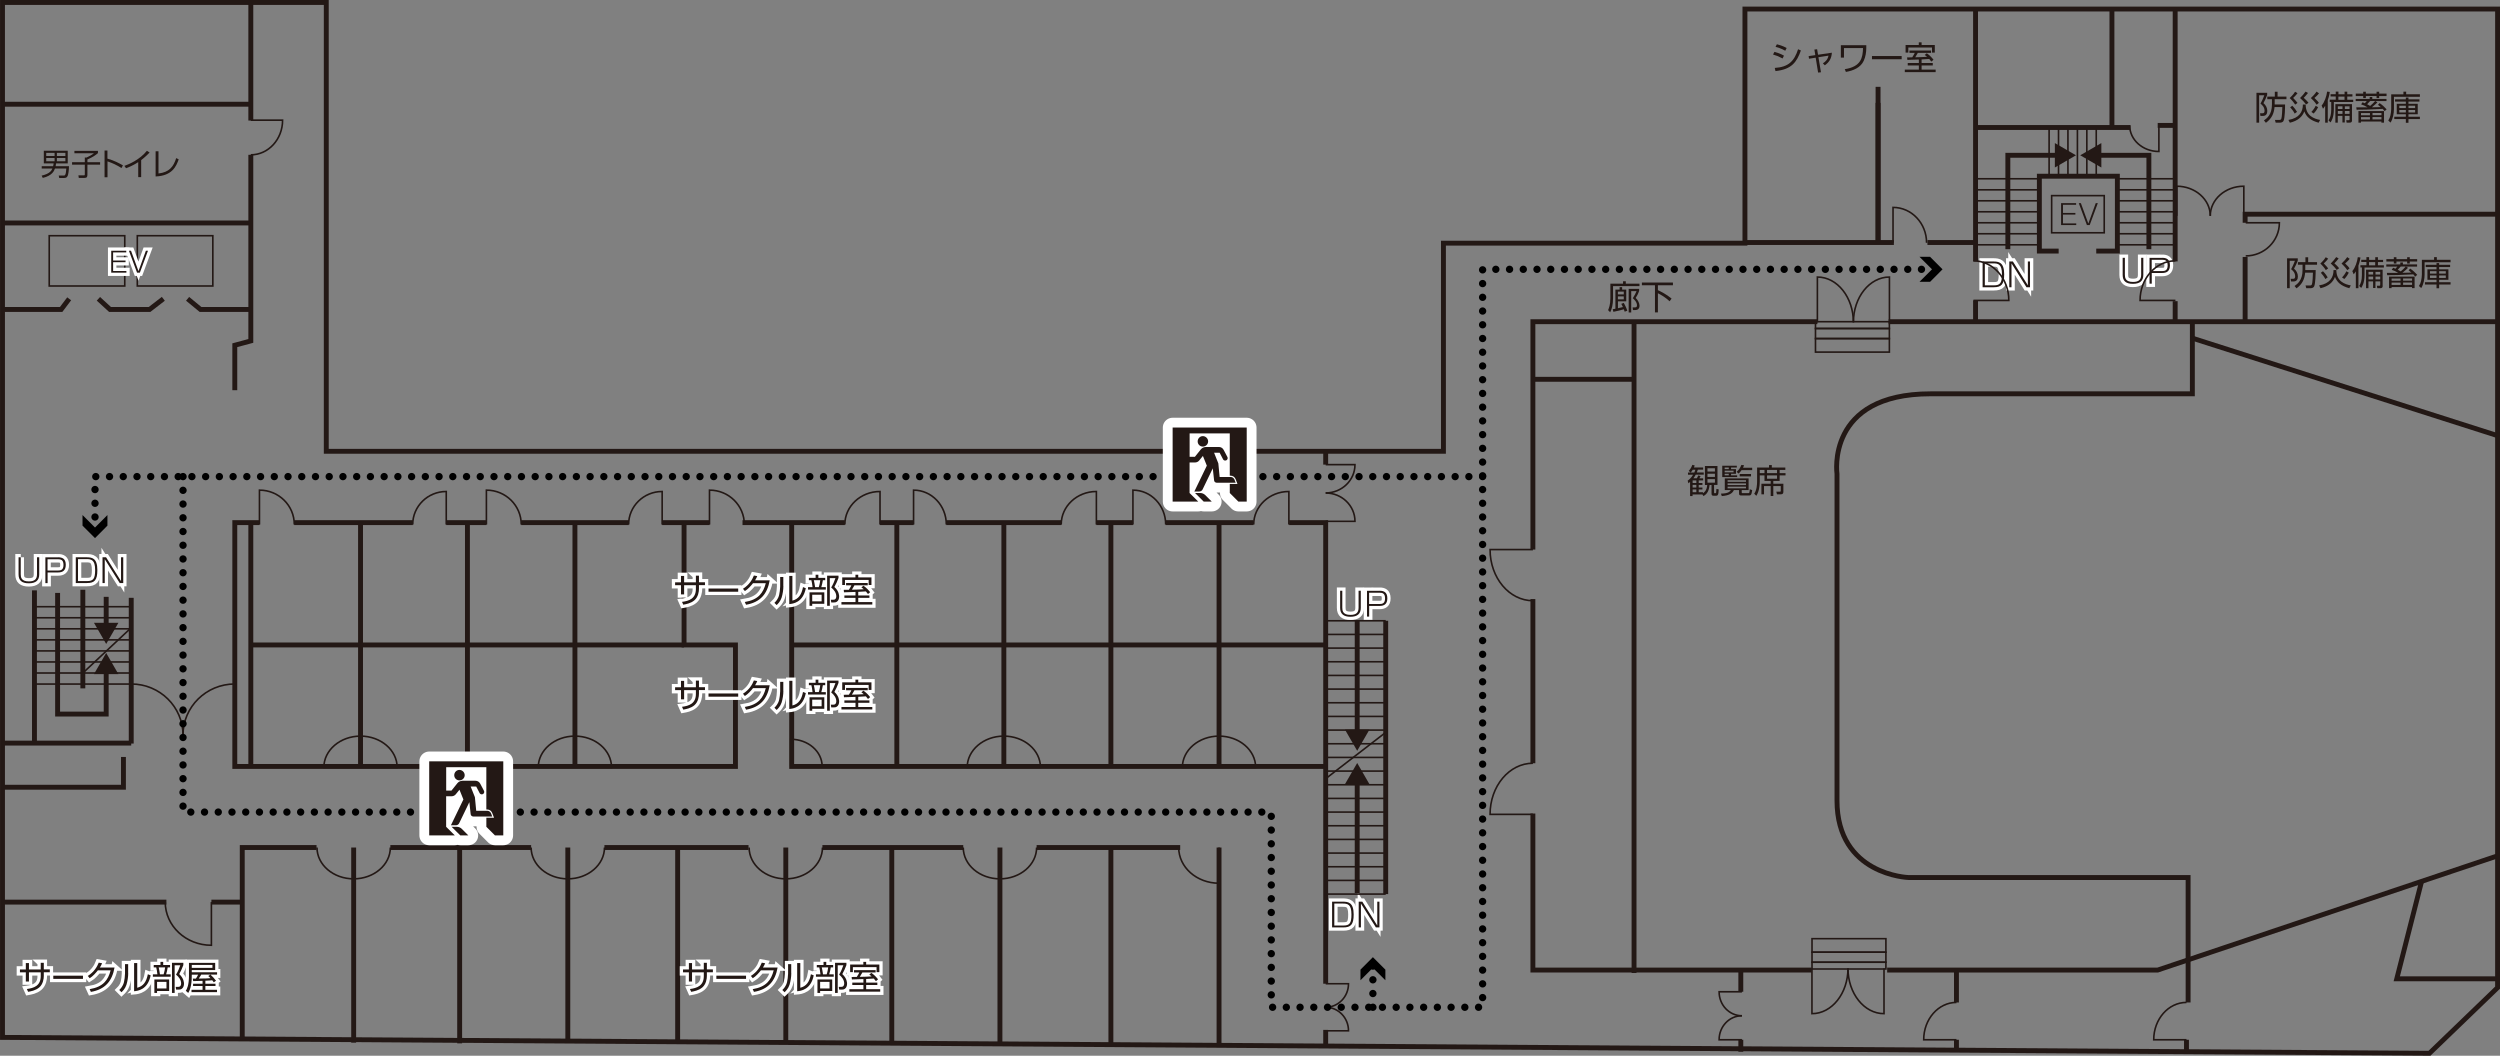 <?xml version="1.0" encoding="UTF-8"?><svg id="_レイヤー_1" xmlns="http://www.w3.org/2000/svg" viewBox="0 0 382.35 161.46"><rect x="0" y="0" width="382.35" height="161.46" fill="#808080" stroke="none"/><defs><style>.cls-1{stroke-linejoin:round;stroke-width:3px;}.cls-1,.cls-2{stroke:#fff;}.cls-1,.cls-2,.cls-3,.cls-4,.cls-5{fill:none;}.cls-2,.cls-3,.cls-5{stroke-miterlimit:10;}.cls-3{stroke-width:.25px;}.cls-3,.cls-5{stroke:#231815;}.cls-4{stroke:#000;stroke-dasharray:0 0 0 2.1;stroke-linecap:round;stroke-width:1.12px;}.cls-5{stroke-width:.75px;}.cls-6{fill:#231815;}</style></defs><polygon class="cls-5" points=".38 158.66 .38 .38 49.9 .38 49.9 69.02 220.76 69.02 220.76 37.19 266.87 37.19 266.87 1.38 381.98 1.38 381.98 151.05 371.56 161.09 .38 158.66"/><line class="cls-5" x1=".38" y1="15.94" x2="38.36" y2="15.94"/><line class="cls-5" x1="38.36" y1=".38" x2="38.36" y2="18.44"/><polyline class="cls-5" points="38.36 23.68 38.36 52.14 35.91 52.8 35.91 59.68"/><polyline class="cls-5" points="38.36 47.33 30.67 47.33 28.69 45.7"/><polyline class="cls-5" points="24.98 45.7 22.87 47.33 16.83 47.33 15.05 45.7"/><polyline class="cls-5" points="10.58 45.7 9.35 47.33 .38 47.33"/><line class="cls-5" x1="38.36" y1="34.1" x2=".38" y2="34.1"/><path class="cls-3" d="m38.36,18.38h4.86c0,2.93-2.18,5.3-4.86,5.3"/><g><path class="cls-6" d="m10.55,25.42c-.01.7-.11,1.26-.19,1.45-.12.29-.3.35-.55.35h-.75l-.08-.37h.74c.19,0,.36,0,.42-1.07h-1.74c-.12.34-.39,1.08-1.86,1.43l-.17-.35c1.3-.3,1.53-.82,1.64-1.08h-1.63v-.36h1.74c.06-.19.07-.34.08-.43h-1.5v-1.94h3.66v1.94h-1.79c-.02.23-.05.33-.06.43h2.04Zm-2.2-2.04h-1.28v.48h1.28v-.48Zm0,.79h-1.28v.49h1.28v-.49Zm1.65-.79h-1.3v.48h1.3v-.48Zm0,.79h-1.3v.49h1.3v-.49Z"/><path class="cls-6" d="m14.98,23.07v.35c-.37.32-.78.61-1.61.97v.42h1.94v.37h-1.94v1.54c0,.34-.09.49-.45.49h-.87l-.06-.39h.81c.12,0,.17-.01.17-.17v-1.47h-1.95v-.37h1.95v-.72h.27c.36-.15.84-.42,1.13-.65h-2.99v-.37h3.6Z"/><path class="cls-6" d="m16.43,23.03v1.23c1.04.29,1.79.7,2.37,1.03l-.22.41c-.84-.51-1.31-.73-2.14-1.02v2.43h-.45v-4.09h.45Z"/><path class="cls-6" d="m21.59,27.09h-.45v-2.29c-.15.1-.9.58-1.86.93l-.26-.36c.67-.24,2.32-.91,3.45-2.31l.41.27c-.18.19-.71.71-1.29,1.16v2.6Z"/><path class="cls-6" d="m24.25,26.53c1.59-.18,2.28-1,2.7-2.35l.38.19c-.37,1.04-.97,2.52-3.53,2.62v-3.86h.44v3.4Z"/></g><line class="cls-5" x1="5.27" y1="90.29" x2="5.27" y2="113.72"/><line class="cls-5" x1=".38" y1="113.65" x2="20.07" y2="113.65"/><line class="cls-5" x1="12.67" y1="90.2" x2="12.67" y2="105.28"/><line class="cls-3" x1="5.17" y1="92.79" x2="19.89" y2="92.79"/><line class="cls-3" x1="5.17" y1="94.48" x2="19.89" y2="94.48"/><line class="cls-3" x1="5.17" y1="96.17" x2="19.89" y2="96.17"/><line class="cls-3" x1="5.17" y1="97.86" x2="19.89" y2="97.86"/><line class="cls-3" x1="5.17" y1="99.55" x2="19.89" y2="99.55"/><line class="cls-3" x1="5.17" y1="101.24" x2="19.89" y2="101.24"/><line class="cls-3" x1="5.17" y1="102.93" x2="19.89" y2="102.93"/><line class="cls-3" x1="5.17" y1="104.62" x2="19.89" y2="104.62"/><g><g><path class="cls-2" d="m3.17,85.23v2.58c0,.48.08,1.11,1.24,1.11.93,0,1.25-.38,1.25-1.11v-2.58h.34v2.62c0,.91-.53,1.36-1.59,1.36s-1.57-.43-1.57-1.36v-2.62h.34Z"/><path class="cls-2" d="m8.88,85.23c.61,0,1.18.2,1.18,1.15,0,.91-.51,1.17-1.18,1.17h-1.6v1.63h-.34v-3.94h1.94Zm-1.61.3v1.73h1.57c.46,0,.87-.09.87-.86s-.38-.87-.87-.87h-1.57Z"/></g><g><path class="cls-6" d="m3.17,85.23v2.58c0,.48.08,1.11,1.24,1.11.93,0,1.25-.38,1.25-1.11v-2.58h.34v2.62c0,.91-.53,1.36-1.59,1.36s-1.57-.43-1.57-1.36v-2.62h.34Z"/><path class="cls-6" d="m8.88,85.23c.61,0,1.18.2,1.18,1.15,0,.91-.51,1.17-1.18,1.17h-1.6v1.63h-.34v-3.94h1.94Zm-1.61.3v1.73h1.57c.46,0,.87-.09.87-.86s-.38-.87-.87-.87h-1.57Z"/></g></g><g><g><path class="cls-2" d="m205.29,90.35v2.58c0,.48.08,1.11,1.24,1.11.93,0,1.25-.38,1.25-1.11v-2.58h.34v2.62c0,.91-.53,1.36-1.59,1.36-1.01,0-1.57-.43-1.57-1.36v-2.62h.33Z"/><path class="cls-2" d="m211,90.35c.61,0,1.18.2,1.18,1.15,0,.91-.51,1.17-1.18,1.17h-1.6v1.63h-.33v-3.94h1.94Zm-1.61.3v1.73h1.57c.46,0,.87-.09.87-.86s-.38-.87-.87-.87h-1.57Z"/></g><g><path class="cls-6" d="m205.29,90.35v2.58c0,.48.08,1.11,1.24,1.11.93,0,1.25-.38,1.25-1.11v-2.58h.34v2.62c0,.91-.53,1.36-1.59,1.36-1.01,0-1.57-.43-1.57-1.36v-2.62h.33Z"/><path class="cls-6" d="m211,90.35c.61,0,1.18.2,1.18,1.15,0,.91-.51,1.17-1.18,1.17h-1.6v1.63h-.33v-3.94h1.94Zm-1.61.3v1.73h1.57c.46,0,.87-.09.87-.86s-.38-.87-.87-.87h-1.57Z"/></g></g><g><g><path class="cls-2" d="m13.18,85.23c.87,0,1.71.09,1.71,1.96,0,1.56-.44,1.98-1.6,1.98h-1.7v-3.94h1.59Zm-1.25.29v3.35h1.39c.93,0,1.23-.33,1.23-1.68,0-1.6-.6-1.68-1.36-1.68h-1.26Z"/><path class="cls-2" d="m16.22,85.23l2.29,3.65v-3.65h.34v3.94h-.54l-2.29-3.65v3.65h-.34v-3.94h.54Z"/></g><g><path class="cls-6" d="m13.18,85.23c.87,0,1.71.09,1.71,1.96,0,1.56-.44,1.98-1.6,1.98h-1.7v-3.94h1.59Zm-1.25.29v3.35h1.39c.93,0,1.23-.33,1.23-1.68,0-1.6-.6-1.68-1.36-1.68h-1.26Z"/><path class="cls-6" d="m16.22,85.23l2.29,3.65v-3.65h.34v3.94h-.54l-2.29-3.65v3.65h-.34v-3.94h.54Z"/></g></g><g><g><path class="cls-2" d="m205.32,137.9c.87,0,1.71.1,1.71,1.96,0,1.56-.44,1.98-1.6,1.98h-1.7v-3.94h1.59Zm-1.25.3v3.35h1.39c.93,0,1.23-.33,1.23-1.68,0-1.6-.6-1.68-1.36-1.68h-1.26Z"/><path class="cls-2" d="m208.35,137.9l2.29,3.65v-3.65h.33v3.94h-.54l-2.29-3.65v3.65h-.34v-3.94h.54Z"/></g><g><path class="cls-6" d="m205.32,137.9c.87,0,1.71.1,1.71,1.96,0,1.56-.44,1.98-1.6,1.98h-1.7v-3.94h1.59Zm-1.25.3v3.35h1.39c.93,0,1.23-.33,1.23-1.68,0-1.6-.6-1.68-1.36-1.68h-1.26Z"/><path class="cls-6" d="m208.35,137.9l2.29,3.65v-3.65h.33v3.94h-.54l-2.29-3.65v3.65h-.34v-3.94h.54Z"/></g></g><g><polyline class="cls-5" points="16.24 102.56 16.24 109.21 8.81 109.21 8.81 90.68"/><polygon class="cls-6" points="14.37 103.1 16.24 99.86 18.11 103.1 14.37 103.1"/></g><line class="cls-3" x1="19.89" y1="96.17" x2="12.67" y2="102.93"/><line class="cls-5" x1="20.07" y1="91.43" x2="20.07" y2="113.72"/><g><line class="cls-5" x1="16.24" y1="91.28" x2="16.24" y2="95.8"/><polygon class="cls-6" points="14.37 95.25 16.24 98.49 18.11 95.25 14.37 95.25"/></g><g><g><path class="cls-2" d="m324.98,39.43v2.58c0,.48.08,1.11,1.24,1.11.93,0,1.25-.38,1.25-1.11v-2.58h.33v2.62c0,.91-.53,1.36-1.59,1.36s-1.57-.43-1.57-1.36v-2.62h.34Z"/><path class="cls-2" d="m330.69,39.43c.61,0,1.18.2,1.18,1.15,0,.91-.51,1.17-1.18,1.17h-1.6v1.63h-.34v-3.94h1.94Zm-1.61.3v1.73h1.57c.46,0,.87-.09.87-.86s-.38-.87-.87-.87h-1.57Z"/></g><g><path class="cls-6" d="m324.98,39.43v2.58c0,.48.08,1.11,1.24,1.11.93,0,1.25-.38,1.25-1.11v-2.58h.33v2.62c0,.91-.53,1.36-1.59,1.36s-1.57-.43-1.57-1.36v-2.62h.34Z"/><path class="cls-6" d="m330.69,39.43c.61,0,1.18.2,1.18,1.15,0,.91-.51,1.17-1.18,1.17h-1.6v1.63h-.34v-3.94h1.94Zm-1.61.3v1.73h1.57c.46,0,.87-.09.87-.86s-.38-.87-.87-.87h-1.57Z"/></g></g><g><g><path class="cls-2" d="m304.81,39.99c.87,0,1.71.1,1.71,1.96,0,1.56-.44,1.98-1.6,1.98h-1.7v-3.94h1.59Zm-1.25.3v3.35h1.39c.93,0,1.23-.33,1.23-1.68,0-1.6-.6-1.68-1.36-1.68h-1.26Z"/><path class="cls-2" d="m307.85,39.99l2.29,3.65v-3.65h.33v3.94h-.54l-2.29-3.65v3.65h-.34v-3.94h.54Z"/></g><g><path class="cls-6" d="m304.81,39.99c.87,0,1.71.1,1.71,1.96,0,1.56-.44,1.98-1.6,1.98h-1.7v-3.94h1.59Zm-1.25.3v3.35h1.39c.93,0,1.23-.33,1.23-1.68,0-1.6-.6-1.68-1.36-1.68h-1.26Z"/><path class="cls-6" d="m307.85,39.99l2.29,3.65v-3.65h.33v3.94h-.54l-2.29-3.65v3.65h-.34v-3.94h.54Z"/></g></g><line class="cls-5" x1="266.87" y1="37.09" x2="289.65" y2="37.09"/><line class="cls-5" x1="294.78" y1="37.09" x2="302.14" y2="37.09"/><line class="cls-5" x1="302.14" y1="39.98" x2="302.14" y2="1.27"/><line class="cls-5" x1="287.23" y1="37.09" x2="287.23" y2="13.28"/><line class="cls-5" x1="302.14" y1="19.5" x2="325.83" y2="19.5"/><line class="cls-5" x1="323" y1="19.5" x2="323" y2="1.27"/><line class="cls-5" x1="330" y1="19.18" x2="332.67" y2="19.18"/><line class="cls-5" x1="332.67" y1="1.27" x2="332.67" y2="39.98"/><polyline class="cls-5" points="314.85 38.4 311.9 38.4 311.9 26.95 323.83 26.95 323.83 38.4 320.6 38.4"/><rect class="cls-3" x="313.78" y="29.92" width="8.04" height="5.68"/><line class="cls-5" x1="302.14" y1="45.95" x2="302.14" y2="49.2"/><line class="cls-5" x1="332.67" y1="46.06" x2="332.67" y2="49.2"/><path class="cls-3" d="m288.97,49.3v-6.93c-3.04,0-5.51,3.1-5.51,6.93"/><path class="cls-3" d="m301.82,45.95h5.41c0-3.35-2.42-6.06-5.41-6.06"/><path class="cls-3" d="m277.95,49.3v-6.93c3.04,0,5.51,3.1,5.51,6.93"/><path class="cls-3" d="m343.17,33.01v-4.53c-2.83,0-5.13,2.03-5.13,4.53"/><path class="cls-3" d="m332.91,33.01v-4.53c2.83,0,5.13,2.03,5.13,4.53"/><path class="cls-3" d="m343.46,34.07h5.15c0,2.8-2.31,5.07-5.15,5.07"/><path class="cls-3" d="m289.52,37.13v-5.41c2.83,0,5.13,2.42,5.13,5.41"/><path class="cls-3" d="m332.71,45.95h-5.41c0-3.35,2.42-6.06,5.41-6.06"/><path class="cls-3" d="m330.18,19.18v3.99c-2.47,0-4.47-1.79-4.47-3.99"/><line class="cls-3" x1="323.83" y1="37.44" x2="332.71" y2="37.44"/><line class="cls-3" x1="323.83" y1="35.75" x2="332.71" y2="35.75"/><line class="cls-3" x1="323.83" y1="34.07" x2="332.71" y2="34.07"/><line class="cls-3" x1="323.83" y1="32.39" x2="332.71" y2="32.39"/><line class="cls-3" x1="323.83" y1="30.71" x2="332.71" y2="30.71"/><line class="cls-3" x1="323.83" y1="29.03" x2="332.71" y2="29.03"/><line class="cls-3" x1="323.83" y1="27.34" x2="332.71" y2="27.34"/><line class="cls-3" x1="320.6" y1="26.95" x2="320.6" y2="19.5"/><line class="cls-3" x1="319.16" y1="26.95" x2="319.16" y2="19.5"/><line class="cls-3" x1="317.72" y1="26.95" x2="317.72" y2="19.5"/><line class="cls-3" x1="316.27" y1="26.95" x2="316.27" y2="19.5"/><line class="cls-3" x1="314.83" y1="26.95" x2="314.83" y2="19.5"/><line class="cls-3" x1="313.39" y1="26.95" x2="313.39" y2="19.5"/><line class="cls-3" x1="302.1" y1="37.44" x2="311.9" y2="37.44"/><line class="cls-3" x1="302.1" y1="35.75" x2="311.9" y2="35.75"/><line class="cls-3" x1="302.1" y1="34.07" x2="311.9" y2="34.07"/><line class="cls-3" x1="302.1" y1="32.39" x2="311.9" y2="32.39"/><line class="cls-3" x1="302.1" y1="30.71" x2="311.9" y2="30.71"/><line class="cls-3" x1="302.1" y1="29.03" x2="311.9" y2="29.03"/><line class="cls-3" x1="302.1" y1="27.34" x2="311.9" y2="27.34"/><g><polyline class="cls-5" points="307.08 38.11 307.08 23.75 314.81 23.75"/><polygon class="cls-6" points="314.27 25.62 317.5 23.75 314.27 21.88 314.27 25.62"/></g><g><polyline class="cls-5" points="328.65 38.11 328.65 23.75 320.84 23.75"/><polygon class="cls-6" points="321.38 21.88 318.15 23.75 321.38 25.62 321.38 21.88"/></g><g><path class="cls-6" d="m317.52,31.07v.25h-2.01v1.25h1.9v.25h-1.9v1.35h2.03v.25h-2.32v-3.35h2.29Z"/><path class="cls-6" d="m318.25,31.07l1.14,3.12,1.13-3.12h.32l-1.24,3.35h-.43l-1.24-3.35h.32Z"/></g><polyline class="cls-5" points=".38 120.4 18.88 120.4 18.88 115.77"/><line class="cls-5" x1=".38" y1="137.97" x2="25.45" y2="137.97"/><line class="cls-5" x1="32.33" y1="137.97" x2="37.05" y2="137.97"/><polyline class="cls-5" points="37.05 158.9 37.05 129.62 48.41 129.62"/><polyline class="cls-5" points="277.95 49.2 234.44 49.2 234.44 84.05"/><line class="cls-5" x1="381.98" y1="49.2" x2="288.85" y2="49.2"/><line class="cls-5" x1="234.44" y1="91.62" x2="234.44" y2="116.73"/><polyline class="cls-5" points="234.44 124.42 234.44 148.36 277.08 148.36"/><polyline class="cls-5" points="288.62 148.36 330 148.36 381.98 130.89"/><polyline class="cls-5" points="39.68 79.93 35.91 79.93 35.91 117.22 112.48 117.22 112.48 98.64 104.62 98.64 104.62 79.93"/><line class="cls-5" x1="45" y1="79.93" x2="63.13" y2="79.93"/><line class="cls-5" x1="68.25" y1="79.93" x2="74.39" y2="79.93"/><line class="cls-5" x1="79.72" y1="79.93" x2="96.15" y2="79.93"/><line class="cls-5" x1="101.27" y1="79.93" x2="108.51" y2="79.93"/><line class="cls-5" x1="113.56" y1="79.93" x2="129.21" y2="79.93"/><polyline class="cls-5" points="121.08 79.73 121.08 117.22 202.75 117.22"/><polyline class="cls-5" points="197.16 79.93 202.75 79.93 202.75 150.45"/><line class="cls-5" x1="191.7" y1="79.93" x2="178.28" y2="79.93"/><line class="cls-5" x1="173.27" y1="79.93" x2="167.68" y2="79.93"/><line class="cls-5" x1="162.32" y1="79.93" x2="144.73" y2="79.93"/><line class="cls-5" x1="139.72" y1="79.93" x2="134.59" y2="79.93"/><line class="cls-5" x1="120.84" y1="98.64" x2="202.75" y2="98.64"/><line class="cls-5" x1="186.44" y1="79.93" x2="186.44" y2="117.22"/><line class="cls-5" x1="169.9" y1="79.93" x2="169.9" y2="117.22"/><line class="cls-5" x1="153.53" y1="79.93" x2="153.53" y2="117.22"/><line class="cls-5" x1="137.16" y1="79.93" x2="137.16" y2="117.22"/><line class="cls-5" x1="202.75" y1="71.06" x2="202.75" y2="69.02"/><line class="cls-5" x1="202.75" y1="157.51" x2="202.75" y2="159.98"/><line class="cls-5" x1="186.44" y1="129.62" x2="186.44" y2="159.87"/><line class="cls-5" x1="158.54" y1="129.62" x2="180.5" y2="129.62"/><line class="cls-5" x1="169.9" y1="129.62" x2="169.9" y2="159.98"/><line class="cls-5" x1="152.93" y1="129.62" x2="152.93" y2="159.46"/><line class="cls-5" x1="125.78" y1="129.62" x2="147.32" y2="129.62"/><line class="cls-5" x1="136.39" y1="129.62" x2="136.39" y2="159.57"/><line class="cls-5" x1="120.18" y1="129.62" x2="120.18" y2="159.46"/><line class="cls-5" x1="92.44" y1="129.62" x2="114.48" y2="129.62"/><line class="cls-5" x1="103.64" y1="129.62" x2="103.64" y2="159.57"/><line class="cls-5" x1="86.84" y1="129.62" x2="86.84" y2="159.46"/><line class="cls-5" x1="54.09" y1="129.62" x2="54.09" y2="159.46"/><line class="cls-5" x1="59.7" y1="129.62" x2="81.23" y2="129.62"/><line class="cls-5" x1="70.3" y1="129.62" x2="70.3" y2="159.57"/><line class="cls-5" x1="104.62" y1="98.64" x2="38.36" y2="98.64"/><line class="cls-5" x1="38.36" y1="79.93" x2="38.36" y2="117.22"/><line class="cls-5" x1="55.14" y1="79.93" x2="55.14" y2="117.22"/><line class="cls-5" x1="71.49" y1="79.93" x2="71.49" y2="117.22"/><line class="cls-5" x1="87.93" y1="79.93" x2="87.93" y2="117.22"/><line class="cls-5" x1="249.91" y1="49.2" x2="249.91" y2="148.81"/><line class="cls-5" x1="234.44" y1="58.01" x2="249.91" y2="58.01"/><line class="cls-5" x1="343.37" y1="49.2" x2="343.37" y2="39.3"/><polyline class="cls-5" points="343.37 34.07 343.37 32.76 381.98 32.76"/><path class="cls-5" d="m335.3,49.3v10.93h-40.04c-16.08,0-14.31,12.26-14.31,12.26v49.95c0,11.42,10.94,11.77,10.94,11.77h42.76v19.11"/><polyline class="cls-5" points="370.36 134.79 366.56 149.7 381.98 149.7"/><line class="cls-5" x1="299.22" y1="153.32" x2="299.22" y2="148.36"/><line class="cls-5" x1="334.4" y1="159.02" x2="334.4" y2="160.85"/><line class="cls-5" x1="299.22" y1="159.02" x2="299.22" y2="160.85"/><line class="cls-5" x1="266.24" y1="151.68" x2="266.24" y2="148.36"/><line class="cls-5" x1="266.24" y1="159.02" x2="266.24" y2="160.85"/><line class="cls-5" x1="211.93" y1="136.74" x2="211.93" y2="94.94"/><line class="cls-5" x1="335.3" y1="51.72" x2="381.98" y2="66.63"/><rect class="cls-3" x="277.66" y="49.2" width="11.3" height="1.04"/><rect class="cls-3" x="277.66" y="51.78" width="11.3" height="2.07"/><rect class="cls-3" x="277.66" y="50.24" width="11.3" height="1.54"/><path class="cls-3" d="m277.12,148.1v6.93c3.04,0,5.51-3.1,5.51-6.93"/><path class="cls-3" d="m288.14,148.1v6.93c-3.04,0-5.51-3.1-5.51-6.93"/><rect class="cls-3" x="277.12" y="147.17" width="11.3" height="1.04" transform="translate(565.55 295.37) rotate(180)"/><rect class="cls-3" x="277.12" y="143.55" width="11.3" height="2.07" transform="translate(565.55 289.18) rotate(180)"/><rect class="cls-3" x="277.12" y="145.62" width="11.3" height="1.54" transform="translate(565.55 292.79) rotate(180)"/><path class="cls-3" d="m35.91,112.42v-7.81c-4.37,0-7.92,3.5-7.92,7.81"/><path class="cls-3" d="m20.07,112.42v-7.81c4.37,0,7.92,3.5,7.92,7.81"/><path class="cls-3" d="m68.25,80.22v-5.05c-2.83,0-5.13,2.26-5.13,5.05"/><path class="cls-3" d="m101.27,80.22v-5.05c-2.83,0-5.13,2.26-5.13,5.05"/><path class="cls-3" d="m134.59,80.22v-5.05c-2.97,0-5.38,2.26-5.38,5.05"/><path class="cls-3" d="m167.68,80.22v-5.05c-2.97,0-5.38,2.26-5.38,5.05"/><path class="cls-3" d="m197.12,80.22v-5.05c-2.97,0-5.38,2.26-5.38,5.05"/><path class="cls-3" d="m234.44,84.05h-6.55c0,4.32,2.93,7.82,6.55,7.82"/><path class="cls-3" d="m234.44,124.55h-6.55c0-4.32,2.93-7.82,6.55-7.82"/><path class="cls-3" d="m39.68,80.22v-5.26c2.95,0,5.33,2.35,5.33,5.26"/><path class="cls-3" d="m74.39,80.22v-5.26c2.95,0,5.33,2.35,5.33,5.26"/><path class="cls-3" d="m108.51,80.22v-5.26c2.95,0,5.33,2.35,5.33,5.26"/><path class="cls-3" d="m139.72,80.22v-5.26c2.77,0,5.01,2.35,5.01,5.26"/><path class="cls-3" d="m173.27,80.22v-5.26c2.77,0,5.01,2.35,5.01,5.26"/><path class="cls-3" d="m32.33,137.96v6.61c-3.9,0-7.06-2.96-7.06-6.61"/><path class="cls-3" d="m202.75,79.73h4.48c0-2.39-2.01-4.33-4.48-4.33"/><path class="cls-3" d="m202.75,71.06h4.48c0,2.39-2.01,4.33-4.48,4.33"/><path class="cls-3" d="m202.75,157.65h3.49c0-1.99-1.56-3.6-3.49-3.6"/><path class="cls-3" d="m202.75,150.45h3.49c0,1.99-1.56,3.6-3.49,3.6"/><path class="cls-3" d="m266.41,151.68h-3.49c0,2.03,1.56,3.67,3.49,3.67"/><path class="cls-3" d="m266.41,159.02h-3.49c0-2.03,1.56-3.67,3.49-3.67"/><path class="cls-3" d="m299.22,159.02h-5.01c0-3.15,2.24-5.71,5.01-5.71"/><path class="cls-3" d="m334.4,159.02h-5.01c0-3.15,2.24-5.71,5.01-5.71"/><line class="cls-3" x1="202.75" y1="119.09" x2="211.93" y2="112.01"/><path class="cls-3" d="m55.14,112.58c-3.1,0-5.61,2.15-5.61,4.79h11.21c0-2.65-2.51-4.79-5.61-4.79Z"/><path class="cls-3" d="m48.48,129.62c0,2.65,2.51,4.79,5.61,4.79s5.61-2.15,5.61-4.79"/><path class="cls-3" d="m81.23,129.62c0,2.65,2.51,4.79,5.61,4.79s5.61-2.15,5.61-4.79"/><path class="cls-3" d="m114.57,129.62c0,2.65,2.51,4.79,5.61,4.79s5.61-2.15,5.61-4.79"/><path class="cls-3" d="m147.32,129.62c0,2.65,2.51,4.79,5.61,4.79s5.61-2.15,5.61-4.79"/><path class="cls-3" d="m87.93,112.58c-3.1,0-5.61,2.15-5.61,4.79h11.21c0-2.65-2.51-4.79-5.61-4.79Z"/><path class="cls-3" d="m153.53,112.58c-3.1,0-5.61,2.15-5.61,4.79h11.21c0-2.65-2.51-4.79-5.61-4.79Z"/><path class="cls-3" d="m186.44,112.58c-3.1,0-5.61,2.15-5.61,4.79h11.21c0-2.65-2.51-4.79-5.61-4.79Z"/><path class="cls-3" d="m120.93,117.22v-4.16c2.66,0,4.81,1.86,4.81,4.16"/><path class="cls-3" d="m186.44,129.62v5.46c-3.41,0-6.17-2.44-6.17-5.46"/><line class="cls-3" x1="211.93" y1="94.94" x2="202.75" y2="94.94"/><line class="cls-3" x1="211.93" y1="97.03" x2="202.75" y2="97.03"/><line class="cls-3" x1="211.93" y1="99.12" x2="202.75" y2="99.12"/><line class="cls-3" x1="211.93" y1="101.21" x2="202.75" y2="101.21"/><line class="cls-3" x1="211.93" y1="103.3" x2="202.75" y2="103.3"/><line class="cls-3" x1="211.93" y1="105.39" x2="202.75" y2="105.39"/><line class="cls-3" x1="211.93" y1="107.48" x2="202.75" y2="107.48"/><line class="cls-3" x1="211.93" y1="109.57" x2="202.75" y2="109.57"/><line class="cls-3" x1="211.93" y1="111.66" x2="202.75" y2="111.66"/><line class="cls-3" x1="211.93" y1="113.75" x2="202.75" y2="113.75"/><line class="cls-3" x1="211.93" y1="115.84" x2="202.75" y2="115.84"/><line class="cls-3" x1="211.93" y1="117.93" x2="202.75" y2="117.93"/><line class="cls-3" x1="211.93" y1="120.02" x2="202.75" y2="120.02"/><line class="cls-3" x1="211.93" y1="122.11" x2="202.75" y2="122.11"/><line class="cls-3" x1="211.93" y1="124.2" x2="202.75" y2="124.2"/><line class="cls-3" x1="211.93" y1="126.29" x2="202.75" y2="126.29"/><line class="cls-3" x1="211.93" y1="128.38" x2="202.75" y2="128.38"/><line class="cls-3" x1="211.93" y1="130.47" x2="202.75" y2="130.47"/><line class="cls-3" x1="211.93" y1="132.56" x2="202.75" y2="132.56"/><line class="cls-3" x1="211.93" y1="134.65" x2="202.75" y2="134.65"/><line class="cls-3" x1="211.93" y1="136.74" x2="202.75" y2="136.74"/><g><path class="cls-6" d="m351.42,39.5v.37c-.19.5-.34.79-.57,1.22.37.31.59.73.59,1.2,0,.43-.18.76-.68.76h-.37l-.06-.41h.41c.22.01.28-.18.28-.37,0-.6-.42-.94-.62-1.1.1-.19.38-.7.58-1.28h-.79v4.19h-.41v-4.57h1.65Zm-.49,4.24c.43-.31,1.22-.86,1.22-2.44v-.81h-.71v-.4h1.15v-.74h.42v.74h1.36v.4h-1.8v.81h1.59c0,.54-.03,2.06-.23,2.49-.13.29-.48.29-.62.29h-.59l-.11-.42h.7c.15,0,.2-.04.27-.16.1-.21.16-1.49.16-1.8h-1.19c-.09.95-.4,1.73-1.32,2.4l-.29-.34Z"/><path class="cls-6" d="m357.32,41.3c0,1.74,1.32,2.19,2.21,2.35l-.23.43c-1.29-.36-1.86-.91-2.19-1.73-.28.77-.94,1.43-2.21,1.73l-.22-.43c1.67-.27,2.22-1.26,2.21-2.35h.43Zm-1.25-1.74c-.24.34-.61.68-.67.73.37.36.57.63.67.76l-.36.26c-.17-.29-.56-.76-.84-1,.56-.53.73-.81.83-.97l.37.22Zm-.8,1.92c.33.32.59.71.73.94l-.36.26c-.17-.34-.49-.76-.69-.96l.33-.24Zm2.41-1.96c-.24.33-.54.63-.66.75.33.3.49.46.73.75l-.37.27c-.27-.38-.49-.6-.92-.99.28-.27.67-.71.84-.98l.38.21Zm1.68.06c-.19.27-.57.6-.7.71.45.42.57.59.68.75l-.34.29c-.31-.49-.76-.9-.89-1.02.23-.2.67-.66.87-.99l.37.26Zm-.13,2.12c-.13.26-.35.62-.69.97l-.35-.24c.25-.25.53-.64.66-.94l.37.21Z"/><path class="cls-6" d="m360.71,44.08h-.41v-2.58c-.16.26-.22.33-.33.45l-.21-.49c.46-.52.75-1.44.84-2.13l.41.05c-.03.2-.08.59-.31,1.24v3.46Zm1.62-4.74v.4h.94v-.4h.41v.4h.79v.34h-.79v.49h.91v.35h-2.96v1.11c0,1.27-.37,1.81-.51,2.01l-.31-.31c.25-.36.42-.85.42-1.68v-1.14h-.23v-.35h.92v-.49h-.79v-.34h.79v-.4h.41Zm2.08,4.38c0,.23-.09.36-.39.36h-.44l-.06-.38h.36c.08,0,.15.01.15-.14v-.52h-.73v1.01h-.36v-1.01h-.71v1.04h-.37v-2.84h2.54v2.47Zm-1.46-2.14h-.71v.41h.71v-.41Zm0,.72h-.71v.43h.71v-.43Zm.31-2.21h-.94v.49h.94v-.49Zm.77,1.49h-.72v.41h.72v-.41Zm0,.72h-.72v.43h.72v-.43Z"/><path class="cls-6" d="m366.11,39.63v-.29h.4v.29h1.64v-.29h.4v.29h1.13v.37h-1.13v.31h-.4v-.31h-1.64v.31h-.4v-.31h-1.14v-.37h1.14Zm2.18,1.33c-.27.27-.32.31-.86.76h0s1.37-.03,1.37-.03c-.15-.13-.27-.22-.43-.35l.25-.26c.46.32.7.56,1.07.95l-.3.28c-.11-.15-.19-.23-.3-.35-2.46.12-2.73.13-3.99.13l-.05-.36c.28,0,1.49,0,1.73,0-.36-.21-.65-.36-.99-.46l.22-.32c.1.04.18.07.35.15.14-.14.2-.21.29-.33h-1.69v-.33h2.14v-.3h.4v.3h2.17v.33h-1.71l.32.19Zm1,1.34v1.77h-.4v-.17h-3.12v.17h-.39v-1.77h3.92Zm-3.52.3v.34h1.37v-.34h-1.37Zm0,.62v.36h1.37v-.36h-1.37Zm1.4-2.46c-.3.32-.33.36-.46.49.1.05.18.09.46.26.25-.21.54-.48.77-.75h-.76Zm.36,1.83v.34h1.37v-.34h-1.37Zm0,.62v.36h1.37v-.36h-1.37Z"/><path class="cls-6" d="m372.27,39.73v-.4h.42v.4h2.1v.38h-3.97v1.86c0,.67-.15,1.53-.52,2.09l-.35-.32c.18-.29.27-.48.33-.78.06-.31.12-.6.12-.97v-2.25h1.85Zm2.52,3.79h-1.75v.57h-.4v-.57h-1.77v-.36h1.77v-.37h-1.39v-1.6h1.39v-.34h-1.65v-.35h1.65v-.27h.4v.27h1.68v.35h-1.68v.34h1.42v1.6h-1.42v.37h1.75v.36Zm-2.15-2.04h-1v.36h1v-.36Zm0,.65h-1v.38h1v-.38Zm1.42-.65h-1.02v.36h1.02v-.36Zm0,.65h-1.02v.38h1.02v-.38Z"/></g><g><path class="cls-6" d="m346.74,14.18v.37c-.19.5-.34.79-.57,1.22.37.31.59.73.59,1.2,0,.43-.18.76-.68.76h-.37l-.06-.41h.41c.22.01.28-.18.28-.37,0-.6-.42-.94-.62-1.1.1-.19.38-.7.58-1.28h-.79v4.19h-.41v-4.57h1.65Zm-.49,4.24c.43-.31,1.22-.86,1.22-2.44v-.81h-.71v-.4h1.15v-.74h.42v.74h1.36v.4h-1.8v.81h1.59c0,.54-.03,2.06-.23,2.49-.13.29-.48.29-.62.29h-.59l-.11-.42h.7c.15,0,.2-.04.27-.16.1-.21.16-1.49.16-1.8h-1.19c-.09.95-.4,1.73-1.32,2.4l-.29-.34Z"/><path class="cls-6" d="m352.63,15.99c0,1.74,1.32,2.19,2.21,2.35l-.23.43c-1.29-.36-1.86-.91-2.19-1.73-.28.77-.94,1.43-2.21,1.73l-.22-.43c1.67-.27,2.22-1.26,2.21-2.35h.43Zm-1.25-1.74c-.24.34-.61.68-.67.73.37.36.57.63.67.76l-.36.26c-.17-.29-.56-.76-.84-1,.56-.53.73-.81.83-.97l.37.22Zm-.8,1.92c.33.32.59.71.73.94l-.36.26c-.17-.34-.49-.76-.69-.96l.33-.24Zm2.41-1.96c-.24.33-.54.63-.66.75.33.3.49.46.73.75l-.37.27c-.27-.38-.49-.6-.92-.99.28-.27.67-.71.84-.98l.38.21Zm1.68.06c-.19.27-.57.6-.7.71.45.42.57.59.68.75l-.34.29c-.31-.49-.76-.9-.89-1.02.23-.2.67-.66.87-.99l.37.26Zm-.13,2.12c-.13.26-.35.62-.69.97l-.35-.24c.25-.25.53-.64.66-.94l.37.21Z"/><path class="cls-6" d="m356.02,18.76h-.41v-2.58c-.16.26-.22.33-.33.45l-.21-.49c.46-.52.75-1.44.84-2.13l.41.05c-.03.2-.08.59-.31,1.24v3.46Zm1.62-4.74v.4h.94v-.4h.41v.4h.79v.34h-.79v.49h.91v.35h-2.96v1.11c0,1.27-.37,1.81-.51,2.01l-.31-.31c.25-.36.42-.85.42-1.68v-1.14h-.23v-.35h.92v-.49h-.79v-.34h.79v-.4h.41Zm2.08,4.38c0,.23-.09.36-.39.36h-.44l-.06-.38h.36c.08,0,.15.01.15-.14v-.52h-.73v1.01h-.36v-1.01h-.71v1.04h-.37v-2.84h2.54v2.47Zm-1.46-2.14h-.71v.41h.71v-.41Zm0,.72h-.71v.43h.71v-.43Zm.31-2.21h-.94v.49h.94v-.49Zm.77,1.49h-.72v.41h.72v-.41Zm0,.72h-.72v.43h.72v-.43Z"/><path class="cls-6" d="m361.43,14.32v-.29h.4v.29h1.64v-.29h.4v.29h1.13v.37h-1.13v.31h-.4v-.31h-1.64v.31h-.4v-.31h-1.14v-.37h1.14Zm2.18,1.33c-.27.27-.32.31-.86.76h0s1.37-.03,1.37-.03c-.15-.13-.27-.22-.43-.35l.25-.26c.46.32.7.56,1.07.95l-.3.28c-.11-.15-.19-.23-.3-.35-2.46.12-2.73.13-3.99.13l-.05-.36c.28,0,1.49,0,1.73,0-.36-.21-.65-.36-.99-.46l.22-.32c.1.04.18.07.35.15.14-.14.2-.21.29-.33h-1.69v-.33h2.14v-.3h.4v.3h2.17v.33h-1.71l.32.19Zm1,1.34v1.77h-.4v-.17h-3.12v.17h-.39v-1.77h3.92Zm-3.52.3v.34h1.37v-.34h-1.37Zm0,.62v.36h1.37v-.36h-1.37Zm1.4-2.46c-.3.32-.33.36-.46.49.1.05.18.09.46.26.25-.21.54-.48.77-.75h-.76Zm.36,1.83v.34h1.37v-.34h-1.37Zm0,.62v.36h1.37v-.36h-1.37Z"/><path class="cls-6" d="m367.58,14.42v-.4h.42v.4h2.1v.38h-3.97v1.86c0,.67-.15,1.53-.52,2.09l-.35-.32c.18-.29.27-.48.33-.78.06-.31.12-.6.12-.97v-2.25h1.85Zm2.52,3.79h-1.75v.57h-.4v-.57h-1.77v-.36h1.77v-.37h-1.39v-1.6h1.39v-.34h-1.65v-.35h1.65v-.27h.4v.27h1.68v.35h-1.68v.34h1.42v1.6h-1.42v.37h1.75v.36Zm-2.15-2.04h-1v.36h1v-.36Zm0,.65h-1v.38h1v-.38Zm1.42-.65h-1.02v.36h1.02v-.36Zm0,.65h-1.02v.38h1.02v-.38Z"/></g><g><path class="cls-6" d="m272.62,8.94c-.62-.33-.79-.4-1.45-.6l.21-.41c.38.1.91.27,1.46.58l-.21.43Zm-1.19,1.45c2.12-.14,2.98-1.04,3.57-2.86l.43.19c-.64,1.8-1.44,2.9-3.89,3.15l-.11-.49Zm1.61-2.63c-.62-.36-1.23-.53-1.49-.6l.21-.39c.3.08.86.22,1.49.57l-.21.42Z"/><path class="cls-6" d="m277.49,7.58l.42-.05.14.84,2.12-.31c-.07.94-.44,1.47-1.08,1.93l-.3-.3c.42-.28.74-.58.86-1.18l-1.54.24.39,2.3-.44.05-.37-2.28-1.02.16-.06-.4,1.02-.15-.14-.86Z"/><path class="cls-6" d="m285.43,6.92v.41c0,.67-.11,1.35-.39,1.97-.49,1.07-1.66,1.52-2.73,1.7l-.17-.42c2.49-.39,2.75-1.74,2.79-3.23h-2.91v1.46h-.48v-1.9h3.9Z"/><path class="cls-6" d="m290.84,8.57v.49h-4.54v-.49h4.54Z"/><path class="cls-6" d="m293.89,9.64h1.71v.37h-1.71v.64h2.15v.38h-4.72v-.38h2.15v-.64h-1.7v-.37h1.7v-.54c-.28,0-1.51.05-1.76.06l-.04-.38c.06,0,.69-.01.79-.01.26-.4.31-.53.38-.68h-.81v-.36h3.31v.36h-2.03c-.18.33-.21.37-.39.67.78-.02.96-.02,1.81-.07-.15-.14-.26-.21-.36-.29l.32-.25c.49.34.85.76,1.02.99l-.33.28c-.08-.11-.13-.18-.32-.4-.15.01-1.12.07-1.17.07v.56Zm0-3.17v.41h2.02v1.16h-.43v-.77h-3.62v.77h-.42v-1.16h2.02v-.41h.43Z"/></g><g><path class="cls-6" d="m260.75,74.17v-2.9h1.92v2.9h-.52v1.13c0,.08,0,.13.09.13h.11s.1,0,.12-.11c.02-.12.03-.29.04-.55l.35.08c-.02.94-.2.97-.42.97h-.35c-.25,0-.33-.09-.33-.33v-1.31h-.3c-.11.96-.39,1.38-.94,1.69l-.15-.25h-1.51v.25h-.38v-2.17c-.1.09-.17.15-.26.22l-.11-.41c.14-.1.49-.34.83-.9h-.78v-.34h.97c.08-.18.12-.32.16-.43h-.4c-.14.23-.23.33-.33.43l-.29-.26c.12-.12.36-.38.56-.92l.36.1c-.05.14-.08.2-.12.3h1.41v.34h-.81c-.06.18-.1.29-.16.43h1.06v.34h-1.23c-.11.22-.26.42-.35.55h.52c.13-.21.17-.33.21-.44l.37.1c-.06.12-.08.16-.19.35h.58v.31h-.68v.4h.57v.29h-.57v.4h.57v.3h-.57v.42h.65v.15c.16-.1.59-.38.65-1.26h-.34Zm-1.31-.7h-.57v.4h.57v-.4Zm0,.69h-.57v.4h.57v-.4Zm0,.7h-.57v.42h.57v-.42Zm2.84-3.24h-1.14v.5h1.14v-.5Zm0,.83h-1.14v.49h1.14v-.49Zm0,.83h-1.14v.54h1.14v-.54Z"/><path class="cls-6" d="m267.44,74.95h-1.06v.36c0,.11.06.11.12.11h.9c.1,0,.12-.03.14-.08.05-.12.07-.41.07-.52l.37.14c-.1.77-.22.82-.51.82h-1.13c-.14,0-.37,0-.37-.27v-.56h-.79c-.21.48-.67.83-1.85.92l-.13-.38c.27,0,1.25,0,1.51-.54h-.92v-1.78h3.64v1.78Zm-1.81-3.72v.27h-.88v.25h.75v.71h-.75v.24h.93v.26h-2.28v-1.73h2.23Zm-1.23.27h-.63v.25h.63v-.25Zm.73.48h-1.36v.26h1.36v-.26Zm-.73.48h-.63v.24h.63v-.24Zm2.63.98h-2.81v.25h2.81v-.25Zm0,.49h-2.81v.26h2.81v-.26Zm0,.5h-2.81v.26h2.81v-.26Zm-1.42-2.27c.33-.3.53-.57.72-1.05l.41.05c-.04.1-.07.18-.16.38h1.4v.36h-1.62c-.19.28-.33.41-.46.53l-.29-.26Zm2.19.7h-1.73v-.37h1.73v.37Z"/><path class="cls-6" d="m272.75,75.18c0,.15,0,.42-.4.42h-.58l-.1-.4h.53c.12,0,.15-.05.15-.12v-.74h-1.14v1.52h-.4v-1.52h-1.02v1.26h-.4v-1.62h1.42v-.43h-.95v-.84h-.72v.96c0,.7-.14,1.59-.53,2.16l-.32-.32c.39-.53.44-1.43.44-1.84v-2.17h1.83v-.37h.42v.37h2.07v.37h-.87v.49h.9v.35h-.9v.84h-.97v.43h1.54v1.2Zm-2.89-3.31h-.72v.49h.72v-.49Zm1.92,0h-1.53v.49h1.53v-.49Zm0,.84h-1.53v.51h1.53v-.51Z"/></g><g><path class="cls-6" d="m248.23,43.38v-.36h.42v.36h2.09v.38h-4.04v1.83c0,.98-.19,1.72-.44,2.17l-.32-.33c.12-.28.35-.79.35-1.84v-2.21h1.94Zm.11,2.94c.1.17.39.73.54,1.2l-.4.15c-.05-.15-.07-.24-.13-.37-.33.1-.95.27-1.6.39l-.1-.4c.14-.02.21-.04.41-.07v-2.93h.64v-.38h.39v.38h.63v1.8h-1.27v1.05s.37-.08.76-.18c-.14-.3-.19-.39-.25-.49l.38-.15Zm0-1.72h-.9v.43h.9v-.43Zm0,.73h-.9v.45h.9v-.45Zm2.34-.82c-.11.35-.33.79-.52,1.06.37.32.59.86.59,1.18,0,.51-.33.67-.63.67h-.38l-.05-.41h.37c.1,0,.3,0,.3-.3,0-.52-.42-.9-.64-1.1.26-.39.46-.8.57-1.08h-.81v3.26h-.39v-3.61h1.6v.34Z"/><path class="cls-6" d="m255.86,43.21v.42h-2.3v.75c.43.19,1.3.63,2.09,1.28l-.3.42c-.66-.63-1.36-1.01-1.79-1.23v2.93h-.45v-4.15h-2v-.42h4.75Z"/></g><line class="cls-5" x1="287.23" y1="37.09" x2="287.23" y2="15.73"/><g><g><path class="cls-2" d="m107.63,147.25h.48v1.01h.92v.44h-.92v.57c0,.41-.11,1.25-.7,1.75-.56.48-1.32.6-1.7.67l-.19-.43c1.07-.14,2.12-.49,2.12-1.97v-.58h-1.8v1.41h-.48v-1.41h-.9v-.44h.9v-.98h.48v.98h1.8v-1.01Z"/><path class="cls-2" d="m114.1,149.22v.49h-4.54v-.49h4.54Z"/><path class="cls-2" d="m118.93,147.96c-.37,2.12-1.47,3.37-3.62,3.74l-.19-.42c2.06-.34,2.82-1.37,3.21-2.88h-1.95c-.31.39-.77.92-1.25,1.21l-.29-.35c.98-.62,1.43-1.42,1.67-2.03l.51.09c-.08.19-.12.31-.33.65h2.25Z"/><path class="cls-2" d="m121.02,148.83c0,.56-.1,1.25-.27,1.78-.2.61-.58.97-.76,1.14l-.34-.34c.21-.21.56-.56.72-1.2.07-.29.16-.92.16-1.31v-1.44h.48v1.38Zm1.37,2.24c.94-.23,1.42-.92,1.63-2.07l.43.17c-.43,2.2-1.96,2.38-2.53,2.43v-4.31h.48v3.77Z"/><path class="cls-2" d="m125.95,147.59v-.48h.42v.48h1.05v.36h-.36c-.04.27-.15.78-.24,1.06h.69v.37h-2.72v-.37h.69c-.04-.45-.12-.8-.18-1.06h-.38v-.36h1.04Zm1.33,3.97h-1.85v.3h-.41v-2.06h2.26v1.75Zm-.41-1.39h-1.44v1.01h1.44v-1.01Zm-.44-1.16c.12-.32.21-.88.23-1.06h-.98c.07.32.14.65.19,1.06h.55Zm1.28,2.85v-4.61h1.74v.35c-.19.53-.38.91-.63,1.38.73.66.73,1.33.73,1.49,0,.29-.12.63-.36.77-.18.11-.33.11-.48.11h-.37l-.06-.42h.36c.44.02.47-.38.47-.52,0-.55-.36-1.01-.78-1.35.28-.45.53-1.04.65-1.43h-.86v4.23h-.41Z"/><path class="cls-2" d="m132.47,150.28h1.71v.37h-1.71v.64h2.15v.38h-4.72v-.38h2.15v-.64h-1.7v-.37h1.7v-.54c-.28,0-1.51.05-1.76.06l-.04-.38c.06,0,.69-.01.79-.01.26-.4.31-.53.38-.68h-.81v-.36h3.31v.36h-2.03c-.18.33-.2.37-.39.67.78-.02.96-.02,1.81-.07-.15-.14-.26-.21-.36-.29l.32-.25c.49.34.85.76,1.02.99l-.33.28c-.08-.11-.13-.18-.32-.4-.15.01-1.12.07-1.17.07v.56Zm0-3.17v.41h2.02v1.16h-.43v-.77h-3.62v.77h-.42v-1.16h2.02v-.41h.43Z"/></g><g><path class="cls-6" d="m107.63,147.25h.48v1.01h.92v.44h-.92v.57c0,.41-.11,1.25-.7,1.75-.56.48-1.32.6-1.7.67l-.19-.43c1.07-.14,2.12-.49,2.12-1.97v-.58h-1.8v1.41h-.48v-1.41h-.9v-.44h.9v-.98h.48v.98h1.8v-1.01Z"/><path class="cls-6" d="m114.1,149.22v.49h-4.54v-.49h4.54Z"/><path class="cls-6" d="m118.93,147.96c-.37,2.12-1.47,3.37-3.62,3.74l-.19-.42c2.06-.34,2.82-1.37,3.21-2.88h-1.95c-.31.39-.77.92-1.25,1.21l-.29-.35c.98-.62,1.43-1.42,1.67-2.03l.51.09c-.08.19-.12.31-.33.65h2.25Z"/><path class="cls-6" d="m121.02,148.83c0,.56-.1,1.25-.27,1.78-.2.61-.58.97-.76,1.14l-.34-.34c.21-.21.56-.56.72-1.2.07-.29.16-.92.16-1.31v-1.44h.48v1.38Zm1.37,2.24c.94-.23,1.42-.92,1.63-2.07l.43.17c-.43,2.2-1.96,2.38-2.53,2.43v-4.31h.48v3.77Z"/><path class="cls-6" d="m125.95,147.59v-.48h.42v.48h1.05v.36h-.36c-.04.27-.15.78-.24,1.06h.69v.37h-2.72v-.37h.69c-.04-.45-.12-.8-.18-1.06h-.38v-.36h1.04Zm1.33,3.97h-1.85v.3h-.41v-2.06h2.26v1.75Zm-.41-1.39h-1.44v1.01h1.44v-1.01Zm-.44-1.16c.12-.32.21-.88.23-1.06h-.98c.07.32.14.65.19,1.06h.55Zm1.28,2.85v-4.61h1.74v.35c-.19.53-.38.91-.63,1.38.73.66.73,1.33.73,1.49,0,.29-.12.63-.36.77-.18.11-.33.11-.48.11h-.37l-.06-.42h.36c.44.02.47-.38.47-.52,0-.55-.36-1.01-.78-1.35.28-.45.53-1.04.65-1.43h-.86v4.23h-.41Z"/><path class="cls-6" d="m132.47,150.28h1.71v.37h-1.71v.64h2.15v.38h-4.72v-.38h2.15v-.64h-1.7v-.37h1.7v-.54c-.28,0-1.51.05-1.76.06l-.04-.38c.06,0,.69-.01.79-.01.26-.4.31-.53.38-.68h-.81v-.36h3.31v.36h-2.03c-.18.33-.2.37-.39.67.78-.02.96-.02,1.81-.07-.15-.14-.26-.21-.36-.29l.32-.25c.49.34.85.76,1.02.99l-.33.28c-.08-.11-.13-.18-.32-.4-.15.01-1.12.07-1.17.07v.56Zm0-3.17v.41h2.02v1.16h-.43v-.77h-3.62v.77h-.42v-1.16h2.02v-.41h.43Z"/></g></g><g><g><path class="cls-2" d="m106.42,104.09h.48v1.01h.92v.44h-.92v.57c0,.41-.11,1.25-.7,1.75-.56.48-1.32.6-1.7.67l-.19-.43c1.07-.14,2.12-.49,2.12-1.97v-.58h-1.8v1.41h-.48v-1.41h-.9v-.44h.9v-.98h.48v.98h1.8v-1.01Z"/><path class="cls-2" d="m112.9,106.06v.49h-4.54v-.49h4.54Z"/><path class="cls-2" d="m117.72,104.8c-.37,2.12-1.47,3.37-3.62,3.74l-.19-.42c2.06-.34,2.82-1.37,3.21-2.88h-1.95c-.31.39-.77.92-1.25,1.21l-.29-.35c.98-.62,1.43-1.42,1.67-2.03l.51.09c-.08.19-.12.31-.33.65h2.25Z"/><path class="cls-2" d="m119.81,105.66c0,.56-.1,1.25-.27,1.78-.2.61-.58.97-.76,1.14l-.34-.34c.21-.21.56-.56.72-1.2.07-.29.16-.92.16-1.31v-1.44h.48v1.38Zm1.37,2.24c.94-.23,1.42-.92,1.63-2.07l.43.17c-.43,2.2-1.96,2.38-2.53,2.43v-4.31h.48v3.77Z"/><path class="cls-2" d="m124.74,104.43v-.48h.42v.48h1.05v.36h-.36c-.04.27-.15.78-.24,1.06h.69v.37h-2.72v-.37h.69c-.04-.45-.12-.8-.18-1.06h-.38v-.36h1.04Zm1.33,3.97h-1.85v.3h-.41v-2.06h2.26v1.75Zm-.41-1.39h-1.44v1.01h1.44v-1.01Zm-.44-1.16c.12-.32.21-.88.23-1.06h-.98c.07.32.14.65.19,1.06h.55Zm1.28,2.85v-4.61h1.74v.35c-.19.53-.38.91-.63,1.38.73.66.73,1.33.73,1.49,0,.29-.12.63-.36.77-.18.11-.33.11-.48.11h-.37l-.06-.42h.36c.44.02.47-.38.47-.52,0-.55-.36-1.01-.78-1.35.28-.45.53-1.04.65-1.43h-.86v4.23h-.41Z"/><path class="cls-2" d="m131.26,107.12h1.71v.37h-1.71v.64h2.15v.38h-4.72v-.38h2.15v-.64h-1.7v-.37h1.7v-.54c-.28,0-1.51.05-1.76.06l-.04-.38c.06,0,.69-.01.79-.01.26-.4.31-.53.38-.68h-.81v-.36h3.31v.36h-2.03c-.18.33-.2.37-.39.67.78-.02.96-.02,1.81-.07-.15-.14-.26-.21-.36-.29l.32-.25c.49.34.85.76,1.02.99l-.33.28c-.08-.11-.13-.18-.32-.4-.15.01-1.12.07-1.17.07v.56Zm0-3.17v.41h2.02v1.16h-.43v-.77h-3.62v.77h-.42v-1.16h2.02v-.41h.43Z"/></g><g><path class="cls-6" d="m106.42,104.09h.48v1.01h.92v.44h-.92v.57c0,.41-.11,1.25-.7,1.75-.56.48-1.32.6-1.7.67l-.19-.43c1.07-.14,2.12-.49,2.12-1.97v-.58h-1.8v1.41h-.48v-1.41h-.9v-.44h.9v-.98h.48v.98h1.8v-1.01Z"/><path class="cls-6" d="m112.9,106.06v.49h-4.54v-.49h4.54Z"/><path class="cls-6" d="m117.72,104.8c-.37,2.12-1.47,3.37-3.62,3.74l-.19-.42c2.06-.34,2.82-1.37,3.21-2.88h-1.95c-.31.39-.77.92-1.25,1.21l-.29-.35c.98-.62,1.43-1.42,1.67-2.03l.51.09c-.08.19-.12.31-.33.65h2.25Z"/><path class="cls-6" d="m119.81,105.66c0,.56-.1,1.25-.27,1.78-.2.61-.58.97-.76,1.14l-.34-.34c.21-.21.56-.56.72-1.2.07-.29.16-.92.16-1.31v-1.44h.48v1.38Zm1.37,2.24c.94-.23,1.42-.92,1.63-2.07l.43.17c-.43,2.2-1.96,2.38-2.53,2.43v-4.31h.48v3.77Z"/><path class="cls-6" d="m124.74,104.43v-.48h.42v.48h1.05v.36h-.36c-.04.27-.15.78-.24,1.06h.69v.37h-2.72v-.37h.69c-.04-.45-.12-.8-.18-1.06h-.38v-.36h1.04Zm1.33,3.97h-1.85v.3h-.41v-2.06h2.26v1.75Zm-.41-1.39h-1.44v1.01h1.44v-1.01Zm-.44-1.16c.12-.32.21-.88.23-1.06h-.98c.07.32.14.65.19,1.06h.55Zm1.28,2.85v-4.61h1.74v.35c-.19.53-.38.91-.63,1.38.73.66.73,1.33.73,1.49,0,.29-.12.63-.36.77-.18.11-.33.11-.48.11h-.37l-.06-.42h.36c.44.02.47-.38.47-.52,0-.55-.36-1.01-.78-1.35.28-.45.53-1.04.65-1.43h-.86v4.23h-.41Z"/><path class="cls-6" d="m131.26,107.12h1.71v.37h-1.71v.64h2.15v.38h-4.72v-.38h2.15v-.64h-1.7v-.37h1.7v-.54c-.28,0-1.51.05-1.76.06l-.04-.38c.06,0,.69-.01.79-.01.26-.4.31-.53.38-.68h-.81v-.36h3.31v.36h-2.03c-.18.33-.2.37-.39.67.78-.02.96-.02,1.81-.07-.15-.14-.26-.21-.36-.29l.32-.25c.49.34.85.76,1.02.99l-.33.28c-.08-.11-.13-.18-.32-.4-.15.01-1.12.07-1.17.07v.56Zm0-3.17v.41h2.02v1.16h-.43v-.77h-3.62v.77h-.42v-1.16h2.02v-.41h.43Z"/></g></g><g><g><path class="cls-2" d="m106.42,88.04h.48v1.01h.92v.44h-.92v.57c0,.41-.11,1.25-.7,1.75-.56.48-1.32.6-1.7.67l-.19-.43c1.07-.14,2.12-.49,2.12-1.97v-.58h-1.8v1.41h-.48v-1.41h-.9v-.44h.9v-.98h.48v.98h1.8v-1.01Z"/><path class="cls-2" d="m112.9,90.01v.49h-4.54v-.49h4.54Z"/><path class="cls-2" d="m117.72,88.75c-.37,2.12-1.47,3.37-3.62,3.74l-.19-.42c2.06-.34,2.82-1.37,3.21-2.88h-1.95c-.31.39-.77.92-1.25,1.21l-.29-.35c.98-.62,1.43-1.42,1.67-2.03l.51.09c-.08.19-.12.31-.33.65h2.25Z"/><path class="cls-2" d="m119.81,89.62c0,.56-.1,1.25-.27,1.78-.2.61-.58.97-.76,1.14l-.34-.34c.21-.21.56-.56.72-1.2.07-.29.16-.92.16-1.31v-1.44h.48v1.38Zm1.37,2.24c.94-.23,1.42-.92,1.63-2.07l.43.17c-.43,2.2-1.96,2.38-2.53,2.43v-4.31h.48v3.77Z"/><path class="cls-2" d="m124.74,88.38v-.48h.42v.48h1.05v.36h-.36c-.04.27-.15.78-.24,1.06h.69v.37h-2.72v-.37h.69c-.04-.45-.12-.8-.18-1.06h-.38v-.36h1.04Zm1.33,3.97h-1.85v.3h-.41v-2.06h2.26v1.75Zm-.41-1.39h-1.44v1.01h1.44v-1.01Zm-.44-1.16c.12-.32.21-.88.23-1.06h-.98c.07.32.14.65.19,1.06h.55Zm1.28,2.85v-4.61h1.74v.35c-.19.53-.38.91-.63,1.38.73.66.73,1.33.73,1.49,0,.29-.12.63-.36.77-.18.11-.33.11-.48.11h-.37l-.06-.42h.36c.44.02.47-.38.47-.52,0-.55-.36-1.01-.78-1.35.28-.45.53-1.04.65-1.43h-.86v4.23h-.41Z"/><path class="cls-2" d="m131.26,91.07h1.71v.37h-1.71v.64h2.15v.38h-4.72v-.38h2.15v-.64h-1.7v-.37h1.7v-.54c-.28,0-1.51.05-1.76.06l-.04-.38c.06,0,.69-.01.79-.01.26-.4.31-.53.38-.68h-.81v-.36h3.31v.36h-2.03c-.18.33-.2.37-.39.67.78-.02.96-.02,1.81-.07-.15-.14-.26-.21-.36-.29l.32-.25c.49.34.85.76,1.02.99l-.33.28c-.08-.11-.13-.18-.32-.4-.15.01-1.12.07-1.17.07v.56Zm0-3.17v.41h2.02v1.16h-.43v-.77h-3.62v.77h-.42v-1.16h2.02v-.41h.43Z"/></g><g><path class="cls-6" d="m106.42,88.04h.48v1.01h.92v.44h-.92v.57c0,.41-.11,1.25-.7,1.75-.56.48-1.32.6-1.7.67l-.19-.43c1.07-.14,2.12-.49,2.12-1.97v-.58h-1.8v1.41h-.48v-1.41h-.9v-.44h.9v-.98h.48v.98h1.8v-1.01Z"/><path class="cls-6" d="m112.9,90.01v.49h-4.54v-.49h4.54Z"/><path class="cls-6" d="m117.72,88.75c-.37,2.12-1.47,3.37-3.62,3.74l-.19-.42c2.06-.34,2.82-1.37,3.21-2.88h-1.95c-.31.39-.77.92-1.25,1.21l-.29-.35c.98-.62,1.43-1.42,1.67-2.03l.51.09c-.08.19-.12.31-.33.65h2.25Z"/><path class="cls-6" d="m119.81,89.62c0,.56-.1,1.25-.27,1.78-.2.61-.58.97-.76,1.14l-.34-.34c.21-.21.56-.56.72-1.2.07-.29.16-.92.16-1.31v-1.44h.48v1.38Zm1.37,2.24c.94-.23,1.42-.92,1.63-2.07l.43.17c-.43,2.2-1.96,2.38-2.53,2.43v-4.31h.48v3.77Z"/><path class="cls-6" d="m124.74,88.38v-.48h.42v.48h1.05v.36h-.36c-.04.27-.15.78-.24,1.06h.69v.37h-2.72v-.37h.69c-.04-.45-.12-.8-.18-1.06h-.38v-.36h1.04Zm1.33,3.97h-1.85v.3h-.41v-2.06h2.26v1.75Zm-.41-1.39h-1.44v1.01h1.44v-1.01Zm-.44-1.16c.12-.32.21-.88.23-1.06h-.98c.07.32.14.65.19,1.06h.55Zm1.28,2.85v-4.61h1.74v.35c-.19.53-.38.91-.63,1.38.73.66.73,1.33.73,1.49,0,.29-.12.63-.36.77-.18.11-.33.11-.48.11h-.37l-.06-.42h.36c.44.02.47-.38.47-.52,0-.55-.36-1.01-.78-1.35.28-.45.53-1.04.65-1.43h-.86v4.23h-.41Z"/><path class="cls-6" d="m131.26,91.07h1.71v.37h-1.71v.64h2.15v.38h-4.72v-.38h2.15v-.64h-1.7v-.37h1.7v-.54c-.28,0-1.51.05-1.76.06l-.04-.38c.06,0,.69-.01.79-.01.26-.4.31-.53.38-.68h-.81v-.36h3.31v.36h-2.03c-.18.33-.2.37-.39.67.78-.02.96-.02,1.81-.07-.15-.14-.26-.21-.36-.29l.32-.25c.49.34.85.76,1.02.99l-.33.28c-.08-.11-.13-.18-.32-.4-.15.01-1.12.07-1.17.07v.56Zm0-3.17v.41h2.02v1.16h-.43v-.77h-3.62v.77h-.42v-1.16h2.02v-.41h.43Z"/></g></g><g><g><path class="cls-2" d="m6.22,147.25h.48v1.01h.92v.44h-.92v.57c0,.41-.11,1.25-.7,1.75-.56.48-1.32.6-1.7.67l-.19-.43c1.07-.14,2.12-.49,2.12-1.97v-.58h-1.8v1.41h-.48v-1.41h-.9v-.44h.9v-.98h.48v.98h1.8v-1.01Z"/><path class="cls-2" d="m12.69,149.22v.49h-4.54v-.49h4.54Z"/><path class="cls-2" d="m17.52,147.96c-.37,2.12-1.47,3.37-3.62,3.74l-.19-.42c2.06-.34,2.82-1.37,3.21-2.88h-1.95c-.31.39-.77.92-1.25,1.21l-.29-.35c.98-.62,1.43-1.42,1.67-2.03l.51.09c-.08.19-.12.31-.33.65h2.25Z"/><path class="cls-2" d="m19.61,148.83c0,.56-.1,1.25-.27,1.78-.2.61-.58.97-.76,1.14l-.34-.34c.21-.21.56-.56.72-1.2.07-.29.16-.92.16-1.31v-1.44h.48v1.38Zm1.37,2.24c.94-.23,1.42-.92,1.63-2.07l.43.17c-.43,2.2-1.96,2.38-2.53,2.43v-4.31h.48v3.77Z"/><path class="cls-2" d="m24.54,147.59v-.48h.42v.48h1.05v.36h-.36c-.04.27-.15.78-.24,1.06h.69v.37h-2.72v-.37h.69c-.04-.45-.12-.8-.18-1.06h-.38v-.36h1.04Zm1.33,3.97h-1.85v.3h-.41v-2.06h2.26v1.75Zm-.41-1.39h-1.44v1.01h1.44v-1.01Zm-.44-1.16c.12-.32.21-.88.23-1.06h-.98c.07.32.14.65.19,1.06h.55Zm1.28,2.85v-4.61h1.74v.35c-.19.53-.38.91-.63,1.38.73.66.73,1.33.73,1.49,0,.29-.12.63-.36.77-.18.11-.33.11-.48.11h-.37l-.06-.42h.36c.44.02.47-.38.47-.52,0-.55-.36-1.01-.78-1.35.28-.45.53-1.04.65-1.43h-.86v4.23h-.41Z"/><path class="cls-2" d="m31,150.01c-.73.02-1.41.04-1.46.04l-.05-.38c.09,0,.35,0,.46,0,.04-.05.22-.29.35-.6h-.97v.15c0,1.67-.34,2.28-.54,2.64l-.37-.32c.17-.3.48-.83.48-2.33v-1.95h4.01v1.1h-3.58v.34h3.87v.36h-1.01c.31.29.6.59.85.93l-.34.24c-.07-.09-.08-.11-.24-.31-.23.02-.58.06-1.05.07v.46h1.55v.35h-1.55v.58h1.78v.36h-3.9v-.36h1.69v-.58h-1.45v-.35h1.45v-.44Zm1.49-2.43h-3.16v.45h3.16v-.45Zm-.31,1.48h-1.41c-.06.11-.13.25-.37.6,1.07-.01,1.25-.01,1.79-.06-.16-.18-.24-.25-.34-.33l.32-.21Z"/></g><g><path class="cls-6" d="m6.22,147.25h.48v1.01h.92v.44h-.92v.57c0,.41-.11,1.25-.7,1.75-.56.48-1.32.6-1.7.67l-.19-.43c1.07-.14,2.12-.49,2.12-1.97v-.58h-1.8v1.41h-.48v-1.41h-.9v-.44h.9v-.98h.48v.98h1.8v-1.01Z"/><path class="cls-6" d="m12.69,149.22v.49h-4.54v-.49h4.54Z"/><path class="cls-6" d="m17.52,147.96c-.37,2.12-1.47,3.37-3.62,3.74l-.19-.42c2.06-.34,2.82-1.37,3.21-2.88h-1.95c-.31.39-.77.92-1.25,1.21l-.29-.35c.98-.62,1.43-1.42,1.67-2.03l.51.09c-.08.19-.12.31-.33.65h2.25Z"/><path class="cls-6" d="m19.61,148.83c0,.56-.1,1.25-.27,1.78-.2.61-.58.97-.76,1.14l-.34-.34c.21-.21.56-.56.72-1.2.07-.29.16-.92.16-1.31v-1.44h.48v1.38Zm1.37,2.24c.94-.23,1.42-.92,1.63-2.07l.43.17c-.43,2.2-1.96,2.38-2.53,2.43v-4.31h.48v3.77Z"/><path class="cls-6" d="m24.54,147.59v-.48h.42v.48h1.05v.36h-.36c-.04.27-.15.78-.24,1.06h.69v.37h-2.72v-.37h.69c-.04-.45-.12-.8-.18-1.06h-.38v-.36h1.04Zm1.33,3.97h-1.85v.3h-.41v-2.06h2.26v1.75Zm-.41-1.39h-1.44v1.01h1.44v-1.01Zm-.44-1.16c.12-.32.21-.88.23-1.06h-.98c.07.32.14.65.19,1.06h.55Zm1.28,2.85v-4.61h1.74v.35c-.19.53-.38.91-.63,1.38.73.66.73,1.33.73,1.49,0,.29-.12.63-.36.77-.18.11-.33.11-.48.11h-.37l-.06-.42h.36c.44.02.47-.38.47-.52,0-.55-.36-1.01-.78-1.35.28-.45.53-1.04.65-1.43h-.86v4.23h-.41Z"/><path class="cls-6" d="m31,150.01c-.73.02-1.41.04-1.46.04l-.05-.38c.09,0,.35,0,.46,0,.04-.05.22-.29.35-.6h-.97v.15c0,1.67-.34,2.28-.54,2.64l-.37-.32c.17-.3.48-.83.48-2.33v-1.95h4.01v1.1h-3.58v.34h3.87v.36h-1.01c.31.29.6.59.85.93l-.34.24c-.07-.09-.08-.11-.24-.31-.23.02-.58.06-1.05.07v.46h1.55v.35h-1.55v.58h1.78v.36h-3.9v-.36h1.69v-.58h-1.45v-.35h1.45v-.44Zm1.49-2.43h-3.16v.45h3.16v-.45Zm-.31,1.48h-1.41c-.06.11-.13.25-.37.6,1.07-.01,1.25-.01,1.79-.06-.16-.18-.24-.25-.34-.33l.32-.21Z"/></g></g><g><line class="cls-5" x1="207.57" y1="94.94" x2="207.57" y2="112.14"/><polygon class="cls-6" points="205.7 111.59 207.57 114.83 209.44 111.59 205.7 111.59"/></g><g><line class="cls-5" x1="207.57" y1="136.58" x2="207.57" y2="119.38"/><polygon class="cls-6" points="209.44 119.93 207.57 116.69 205.7 119.93 209.44 119.93"/></g><rect class="cls-3" x="21" y="36.05" width="11.55" height="7.69"/><rect class="cls-3" x="7.53" y="36.05" width="11.55" height="7.69"/><g><g><path class="cls-2" d="m19.31,38.35v.25h-2.01v1.25h1.9v.25h-1.9v1.35h2.03v.25h-2.32v-3.35h2.29Z"/><path class="cls-2" d="m20.04,38.35l1.14,3.12,1.13-3.12h.32l-1.24,3.35h-.43l-1.24-3.35h.32Z"/></g><g><path class="cls-6" d="m19.31,38.35v.25h-2.01v1.25h1.9v.25h-1.9v1.35h2.03v.25h-2.32v-3.35h2.29Z"/><path class="cls-6" d="m20.04,38.35l1.14,3.12,1.13-3.12h.32l-1.24,3.35h-.43l-1.24-3.35h.32Z"/></g></g><g><polyline class="cls-4" points="226.75 72.89 14.53 72.89 14.53 81.01"/><polygon points="12.62 78.77 14.53 80.68 16.43 78.77 16.43 80.39 14.53 82.3 12.62 80.39 12.62 78.77"/></g><g><polyline class="cls-4" points="27.99 72.89 27.99 124.2 194.43 124.2 194.43 154.05 226.75 154.05 226.75 41.19 295.81 41.19"/><polygon points="293.57 43.1 295.48 41.19 293.57 39.28 295.19 39.28 297.09 41.19 295.19 43.1 293.57 43.1"/></g><g><line class="cls-4" x1="209.97" y1="154.05" x2="209.97" y2="147.68"/><polygon points="211.88 149.92 209.97 148.01 208.07 149.92 208.07 148.3 209.97 146.39 211.88 148.3 211.88 149.92"/></g><g><path class="cls-1" d="m189.26,74.02l-.29-.75c-.13-.31-.41-.52-.76-.52h-.13v-6.47h-6.14v3.58h.81l.92-1.15c.18-.21.47-.35.78-.35h1.97c.31,0,.58.17.72.44l.58,1.1s.04.1.04.17c0,.2-.17.37-.37.37-.15,0-.27-.07-.34-.2l-.52-1h-.85l.65,1.63.2,2.08h1.69c.27,0,.48.17.58.4l.18.48h-2.89c-.21,0-.4-.16-.41-.37l-.2-1.83-1.56,3.23c-.09.18-.28.31-.51.31h-.75l1.91-3.95-.6-1.49-.56.69c-.14.18-.38.31-.64.31h-.84v4.67l1.33,1.32h-3.92v-11.33h11.33v11.33h-1.27l-1.32-1.32v-1.39h1.18Zm-5.3-7.32c.44,0,.81.37.81.81s-.37.79-.81.79-.79-.35-.79-.79.35-.81.79-.81Zm.35,9l1.02,1.02h-1.23l-1.33-1.32h.79c.28,0,.55.11.75.3Z"/><path class="cls-6" d="m189.26,74.02l-.29-.75c-.13-.31-.41-.52-.76-.52h-.13v-6.47h-6.14v3.58h.81l.92-1.15c.18-.21.47-.35.78-.35h1.97c.31,0,.58.17.72.44l.58,1.1s.04.1.04.17c0,.2-.17.37-.37.37-.15,0-.27-.07-.34-.2l-.52-1h-.85l.65,1.63.2,2.08h1.69c.27,0,.48.17.58.4l.18.48h-2.89c-.21,0-.4-.16-.41-.37l-.2-1.83-1.56,3.23c-.09.18-.28.31-.51.31h-.75l1.91-3.95-.6-1.49-.56.69c-.14.18-.38.31-.64.31h-.84v4.67l1.33,1.32h-3.92v-11.33h11.33v11.33h-1.27l-1.32-1.32v-1.39h1.18Zm-5.3-7.32c.44,0,.81.37.81.81s-.37.79-.81.79-.79-.35-.79-.79.35-.81.79-.81Zm.35,9l1.02,1.02h-1.23l-1.33-1.32h.79c.28,0,.55.11.75.3Z"/></g><g><path class="cls-1" d="m75.56,125.07l-.29-.75c-.13-.31-.41-.52-.76-.52h-.13v-6.47h-6.14v3.58h.81l.92-1.15c.18-.21.47-.35.78-.35h1.97c.31,0,.58.17.72.44l.58,1.1s.04.1.04.17c0,.2-.17.37-.37.37-.15,0-.27-.07-.34-.2l-.52-1h-.85l.65,1.63.2,2.08h1.69c.27,0,.48.17.58.4l.18.48h-2.89c-.21,0-.4-.16-.41-.37l-.2-1.83-1.56,3.23c-.09.18-.28.31-.51.31h-.75l1.91-3.95-.6-1.49-.56.69c-.14.18-.38.31-.64.31h-.84v4.67l1.33,1.32h-3.92v-11.33h11.33v11.33h-1.27l-1.32-1.32v-1.39h1.18Zm-5.3-7.32c.44,0,.81.37.81.81s-.37.79-.81.79-.79-.35-.79-.79.35-.81.79-.81Zm.35,9l1.02,1.02h-1.23l-1.33-1.32h.79c.28,0,.55.11.75.3Z"/><path class="cls-6" d="m75.56,125.07l-.29-.75c-.13-.31-.41-.52-.76-.52h-.13v-6.47h-6.14v3.58h.81l.92-1.15c.18-.21.47-.35.78-.35h1.97c.31,0,.58.17.72.44l.58,1.1s.04.1.04.17c0,.2-.17.37-.37.37-.15,0-.27-.07-.34-.2l-.52-1h-.85l.65,1.63.2,2.08h1.69c.27,0,.48.17.58.4l.18.48h-2.89c-.21,0-.4-.16-.41-.37l-.2-1.83-1.56,3.23c-.09.18-.28.31-.51.31h-.75l1.91-3.95-.6-1.49-.56.69c-.14.18-.38.31-.64.31h-.84v4.67l1.33,1.32h-3.92v-11.33h11.33v11.33h-1.27l-1.32-1.32v-1.39h1.18Zm-5.3-7.32c.44,0,.81.37.81.81s-.37.79-.81.79-.79-.35-.79-.79.35-.81.79-.81Zm.35,9l1.02,1.02h-1.23l-1.33-1.32h.79c.28,0,.55.11.75.3Z"/></g></svg>